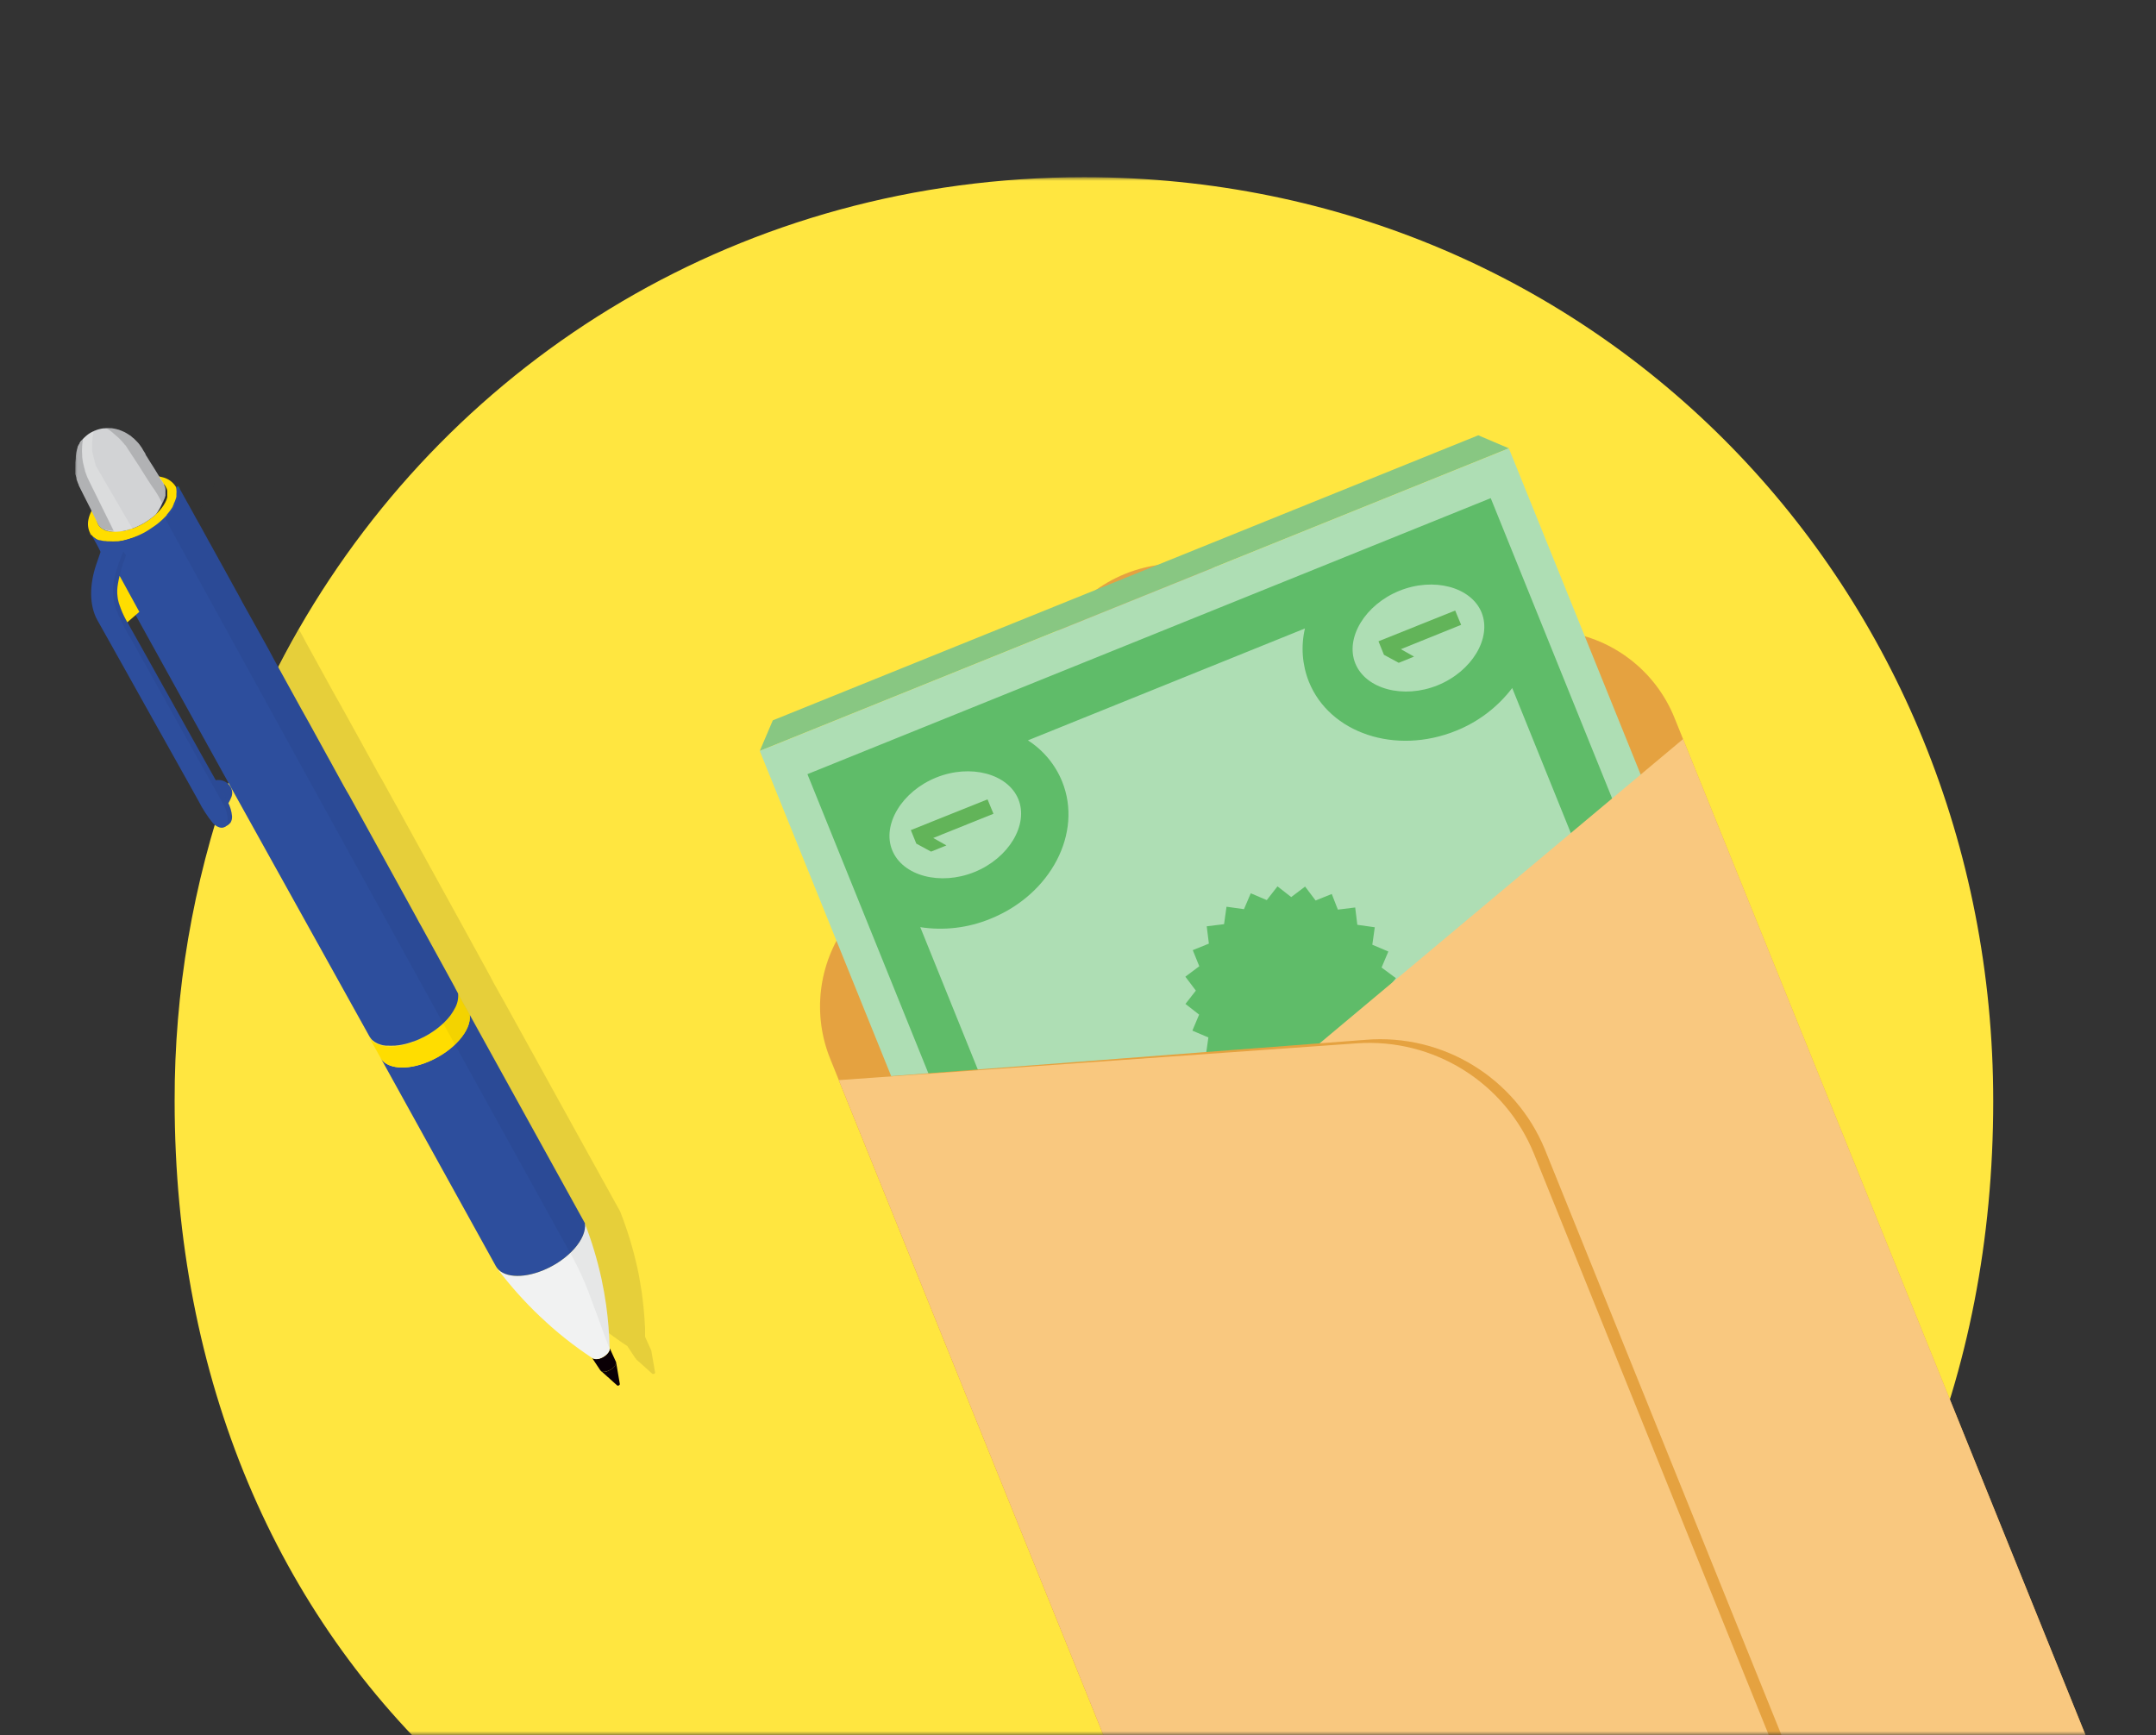 <?xml version="1.0" encoding="UTF-8"?>
<svg width="292px" height="235px" viewBox="0 0 292 235" version="1.1" xmlns="http://www.w3.org/2000/svg" xmlns:xlink="http://www.w3.org/1999/xlink">
    <rect x="0" y="0" width="292" height="235" fill="#333333" stroke="none"/>
    <title>96B5C120-8E4A-474B-8673-F02EBC1C0333@1x</title>
    <defs>
        <rect id="path-1" x="0" y="0" width="292" height="235"></rect>
        <rect id="path-3" x="0" y="0" width="273" height="215.28"></rect>
    </defs>
    <g id="Spot" stroke="none" stroke-width="1" fill="none" fill-rule="evenodd">
        <g id="Oval">
            <mask id="mask-2" fill="white">
                <use xlink:href="#path-1"></use>
            </mask>
            <g id="Mask"></g>
            <g id="Cash_Pickup-1" mask="url(#mask-2)">
                <g transform="translate(10, 24)">
                    <mask id="mask-4" fill="white">
                        <use xlink:href="#path-3"></use>
                    </mask>
                    <g id="Mask" stroke="none" fill="none"></g>
                    <g id="Cash_Pickup-1" stroke="none" stroke-width="1" fill="none" fill-rule="evenodd" mask="url(#mask-4)">
                        <path d="M259.954,125.14 C259.954,162.875 246.047,194.651 222.219,216.507 L51.388,216.507 C27.52,194.651 13.652,162.875 13.652,125.14 C13.62,110.361 16.115,95.686 21.028,81.748 C21.521,80.358 22.038,78.977 22.579,77.603 C22.794,77.054 23.009,76.513 23.239,75.964 C25.324,70.88 27.743,65.939 30.479,61.174 C51.611,24.441 90.698,0 136.843,0 C206.323,0 259.954,55.612 259.954,125.14 Z" id="Path" fill="#FFE640"></path>
                        <path d="M77.006,157.855 C76.984,157.885 76.957,157.912 76.927,157.935 C76.941,157.909 76.955,157.882 76.966,157.855 L77.006,157.855 Z M76.815,158.022 L76.728,158.086 L76.815,158.022 Z M52.35,114.837 L52.621,114.686 C52.165,114.944 51.694,115.178 51.213,115.386 L51.213,115.386 C51.438,115.297 51.658,115.196 51.873,115.084 C52.038,115.013 52.197,114.93 52.35,114.837 Z M51.205,115.386 L51.205,115.386 L51.101,115.426 L51.205,115.386 Z M48.094,116.181 L48.189,116.181 C47.811,116.214 47.43,116.214 47.052,116.181 L47.235,116.181 C47.521,116.194 47.809,116.186 48.094,116.158 L48.094,116.181 Z M45.755,115.8 L45.628,115.728 L45.731,115.784 L45.755,115.8 Z M50.425,115.696 C50.21,115.768 50.011,115.831 49.805,115.887 L50.425,115.696 Z M49.391,115.983 C49.197,116.03 49,116.068 48.802,116.094 C49.001,116.057 49.197,116.009 49.391,115.951 L49.391,115.983 Z M53.162,114.391 L53.608,114.097 C53.751,113.994 53.894,113.89 54.029,113.779 L54.427,113.453 L54.737,113.174 C54.156,113.698 53.524,114.165 52.852,114.566 C52.955,114.487 53.067,114.423 53.162,114.352 L53.162,114.391 Z M19.023,41.602 C19.027,41.639 19.027,41.676 19.023,41.713 C19.027,41.676 19.027,41.639 19.023,41.602 L19.023,41.602 L19.023,41.602 C19.053,41.527 19.077,41.45 19.094,41.371 C19.098,41.411 19.098,41.451 19.094,41.491 C19.098,41.506 19.098,41.523 19.094,41.538 C19.098,41.557 19.098,41.576 19.094,41.594 L19.094,41.594 L19.023,41.602 Z M19.023,40.671 C19.032,40.705 19.032,40.741 19.023,40.774 C19.039,40.92 19.039,41.067 19.023,41.212 C19.039,41.067 19.039,40.92 19.023,40.774 C19.023,40.774 19.023,40.695 19.023,40.671 L19.023,40.671 Z M18.84,42.254 C18.875,42.187 18.9,42.115 18.911,42.04 C18.921,42.003 18.921,41.965 18.911,41.928 C18.931,41.885 18.944,41.84 18.951,41.793 C18.951,41.793 18.951,41.88 18.951,41.928 C18.912,42.036 18.875,42.145 18.84,42.254 C18.83,42.293 18.817,42.33 18.8,42.366 C18.8,42.413 18.76,42.453 18.744,42.501 C18.728,42.549 18.784,42.413 18.8,42.366 C18.824,42.333 18.84,42.295 18.848,42.254 L18.84,42.254 Z M18.426,43.122 L18.426,43.05 C18.426,43.05 18.474,42.97 18.49,42.923 L18.49,42.923 L18.418,43.058 C18.417,43.079 18.417,43.1 18.418,43.122 C18.378,43.198 18.33,43.27 18.275,43.336 L18.426,43.122 Z M8.211,45.652 L8.346,45.795 L8.346,45.795 L8.465,45.89 L8.346,45.795 L8.346,45.795 C8.312,45.774 8.284,45.743 8.266,45.707 L8.211,45.652 L8.211,45.652 Z M11.544,46.296 L11.878,46.224 L11.735,46.224 L11.552,46.264 L11.409,46.264 L11.226,46.264 L11.035,46.264 L10.979,46.264 C11.154,46.264 11.337,46.216 11.528,46.185 L11.544,46.296 Z M10.255,46.415 L10.406,46.415 C10.581,46.415 10.764,46.415 10.955,46.415 L10.955,46.415 C10.772,46.415 10.597,46.415 10.43,46.455 L10.263,46.455 L10.263,46.455 L10.255,46.415 Z M9.579,46.36 C9.785,46.391 9.992,46.409 10.2,46.415 C9.987,46.412 9.774,46.397 9.563,46.368 C9.435,46.343 9.31,46.305 9.189,46.256 C9.288,46.29 9.389,46.317 9.492,46.336 L9.579,46.36 Z M9.126,46.24 L9.038,46.24 L8.847,46.161 L8.783,46.161 C8.807,46.165 8.831,46.165 8.855,46.161 C8.945,46.201 9.038,46.233 9.133,46.256 L9.126,46.24 Z M12.157,46.145 L12.157,46.145 L12.419,46.057 L12.372,46.057 L12.372,46.057 L12.157,46.145 Z M9.229,47.847 L9.269,47.847 L9.499,47.847 L10.391,47.847 L10.693,47.847 L10.693,47.847 C10.373,47.879 10.05,47.879 9.73,47.847 C9.64,47.855 9.55,47.855 9.46,47.847 C9.348,47.847 9.237,47.847 9.133,47.8 L9.229,47.847 Z M12.411,47.505 C12.576,47.461 12.738,47.408 12.897,47.346 C13.014,47.312 13.128,47.27 13.239,47.219 C13.262,47.226 13.287,47.226 13.31,47.219 L13.382,47.219 L13.43,47.219 L13.151,47.338 L12.825,47.45 L12.666,47.497 L12.451,47.569 L12.356,47.569 L12.411,47.505 Z M14.488,45.087 C14.249,45.238 13.995,45.373 13.692,45.508 C13.963,45.397 14.217,45.262 14.456,45.111 L14.488,45.087 Z M16.875,42.859 L16.978,42.668 L16.875,42.859 C16.597,43.271 16.274,43.65 15.912,43.989 C16.265,43.654 16.583,43.284 16.859,42.883 L16.875,42.859 Z M17.089,42.477 L17.089,42.437 C17.144,42.337 17.192,42.233 17.233,42.127 C17.192,42.233 17.144,42.337 17.089,42.437 L17.089,42.437 C17.073,42.477 17.052,42.514 17.026,42.549 L17.089,42.477 Z M17.448,41.427 C17.451,41.369 17.451,41.31 17.448,41.252 L17.448,41.172 L17.448,41.172 L17.448,41.244 C17.451,41.302 17.451,41.361 17.448,41.419 C17.451,41.451 17.451,41.483 17.448,41.514 C17.444,41.493 17.438,41.472 17.432,41.451 L17.448,41.427 Z M17.448,41.029 L17.448,41.029 C17.451,41.008 17.451,40.987 17.448,40.965 C17.448,40.965 17.448,40.965 17.448,40.965 L17.448,40.965 C17.448,40.965 17.448,40.965 17.448,40.965 C17.457,40.994 17.457,41.025 17.448,41.053 L17.448,41.029 Z M8.02,45.349 C8.02,45.349 8.02,45.349 8.02,45.349 C8.02,45.349 8.075,45.437 8.099,45.476 C8.123,45.516 8.044,45.397 8.02,45.349 L8.02,45.349 L8.02,45.349 Z M25.817,82.878 L25.618,83.053 L25.618,83.053 L25.817,82.878 Z M14.321,46.734 C14.042,46.869 13.756,47.004 13.462,47.131 C13.756,47.012 14.042,46.877 14.321,46.734 L14.321,46.734 L14.75,46.487 L14.321,46.734 Z M17.05,44.832 C16.771,45.087 16.477,45.333 16.167,45.58 C15.856,45.827 15.657,45.93 15.371,46.097 C15.634,45.93 15.896,45.763 16.167,45.58 C16.437,45.397 16.779,45.087 17.058,44.832 C17.105,44.784 17.145,44.737 17.193,44.697 L17.416,44.466 L17.455,44.466 L17.455,44.466 C17.384,44.546 17.296,44.617 17.225,44.697 L17.05,44.832 Z M45.103,115.29 L45.19,115.378 L45.103,115.29 Z M62.423,146.47 C62.514,146.543 62.609,146.609 62.709,146.669 C62.613,146.616 62.52,146.558 62.431,146.494 L62.423,146.47 Z M62.972,146.82 C63.091,146.876 63.21,146.915 63.338,146.963 C63.218,146.939 63.099,146.9 62.98,146.844 L62.972,146.82 Z M63.656,147.059 L64.086,147.138 C63.939,147.128 63.793,147.11 63.648,147.083 L63.656,147.059 Z M66.289,147.059 C66.512,147.019 66.735,146.955 66.966,146.9 C66.743,146.979 66.52,147.043 66.297,147.083 L66.289,147.059 Z M65.327,147.186 L65.9,147.114 L65.327,147.186 Z M67.316,146.812 C67.666,146.701 68.016,146.573 68.382,146.43 C68.024,146.605 67.674,146.725 67.324,146.836 L67.316,146.812 Z M75.351,158.46 L75.463,158.46 L75.351,158.46 Z M75.081,158.388 L75.168,158.388 L75.081,158.388 Z M75.821,158.444 L75.701,158.444 L75.821,158.444 Z M76.266,160.114 L76.425,160.154 L76.266,160.114 Z M76.529,160.17 L76.736,160.17 L76.529,160.17 Z M76.839,160.17 C76.961,160.147 77.081,160.112 77.197,160.067 C77.083,160.109 76.966,160.141 76.847,160.162 L76.839,160.17 Z M78.207,158.921 L77.364,157.059 L77.364,156.407 C77.364,156.288 77.364,156.16 77.364,156.041 C77.36,155.988 77.36,155.935 77.364,155.882 C77.261,153.638 77.03,151.904 76.927,151.108 C76.855,150.615 76.767,150.114 76.68,149.605 C76.576,148.968 76.457,148.316 76.306,147.655 L76.306,147.655 C75.731,145.077 74.957,142.548 73.991,140.089 L69.679,132.3 L58.389,111.861 L57.228,109.793 L56.822,109.061 L56.822,109.061 C56.822,109.061 56.694,108.822 56.48,108.416 C56.48,108.361 56.416,108.305 56.392,108.241 C56.169,107.852 55.891,107.334 55.549,106.698 C55.493,106.594 55.421,106.475 55.366,106.364 L51.817,99.896 C51.611,99.538 51.404,99.156 51.197,98.774 L49.797,96.228 L49.192,95.13 C47.537,92.123 45.699,88.765 43.782,85.304 L43.082,84.047 C42.756,83.466 42.429,82.87 42.111,82.281 C41.857,81.82 41.602,81.358 41.316,80.897 C40.854,80.045 40.377,79.194 39.907,78.335 C39.637,77.849 39.382,77.372 39.112,76.895 C38.992,76.664 38.873,76.433 38.738,76.211 L36.542,72.233 L36.542,72.233 C36.503,72.184 36.471,72.131 36.446,72.073 C36.152,71.532 35.858,70.999 35.555,70.482 C35.404,70.212 35.253,69.949 35.11,69.687 L31.864,63.783 C31.585,63.29 31.315,62.797 31.068,62.303 C30.869,61.953 30.67,61.603 30.479,61.253 C27.743,66.018 25.324,70.959 23.239,76.043 L26.549,81.947 L44.752,114.861 L44.752,114.861 L44.752,114.861 L46.344,117.701 L61.961,145.929 C62.021,146.035 62.093,146.134 62.176,146.223 C62.176,146.223 62.12,146.184 62.105,146.152 C63.867,148.509 65.82,150.718 67.944,152.755 C70.114,154.816 72.462,156.679 74.961,158.324 L76.059,159.979 C76.099,160.02 76.145,160.055 76.195,160.083 C76.171,160.087 76.147,160.087 76.123,160.083 C76.201,160.145 76.275,160.211 76.346,160.282 L76.457,160.385 L76.688,160.584 L76.911,160.783 L77.022,160.886 C77.094,160.942 77.181,161.029 77.245,161.085 L77.476,161.292 L77.587,161.387 L77.81,161.594 L78.032,161.793 L78.144,161.897 L78.375,162.096 C78.375,162.096 78.478,162.096 78.558,162.096 C78.637,162.096 78.733,161.968 78.725,161.905 L78.207,158.921 Z M26,80.984 C25.583,80.27 24.76,79.896 23.948,80.053 C23.486,79.258 23.033,78.422 22.579,77.603 C22.049,78.971 21.532,80.353 21.028,81.748 L21.664,82.878 C22.205,83.963 22.864,84.985 23.629,85.925 C23.977,86.38 24.559,86.588 25.117,86.458 L25.117,86.458 L25.157,86.458 L25.157,86.458 L25.221,86.41 L25.268,86.41 L25.268,86.41 L25.523,86.267 C25.669,86.167 25.801,86.046 25.913,85.909 C26.074,85.647 26.146,85.34 26.12,85.034 C26.068,84.433 25.904,83.847 25.634,83.307 C25.665,83.274 25.695,83.24 25.722,83.204 L26.008,82.663 C25.968,82.725 25.922,82.783 25.873,82.838 C26.309,82.311 26.36,81.565 26,80.984 L26,80.984 Z" id="Shape" fill="#000000" fill-rule="nonzero" opacity="0.1" style="mix-blend-mode: multiply;"></path>
                        <polygon id="Path" fill="#000000" fill-rule="nonzero" opacity="0.1" style="mix-blend-mode: multiply;" points="72.368 156.495 72.368 156.495 72.368 156.487"></polygon>
                        <path d="M9.547,40.257 C8.814,40.387 8.099,40.6 7.415,40.894 C6.506,41.262 5.65,41.749 4.869,42.342 L4.869,42.342 C4.314,42.753 3.809,43.229 3.365,43.758 C3.165,43.971 2.979,44.197 2.808,44.434 C2.64,44.688 2.491,44.954 2.363,45.23 L2.387,45.23 C2.193,45.592 2.054,45.981 1.973,46.383 C1.839,47.02 1.929,47.683 2.228,48.261 L2.228,48.261 C2.224,48.282 2.224,48.304 2.228,48.325 C2.252,48.373 2.282,48.418 2.315,48.46 L2.315,48.46 L2.387,48.46 L2.387,48.46 L2.387,48.46 L2.53,48.619 L2.53,48.619 L2.53,48.619 L2.53,48.619 C2.53,48.619 2.53,48.619 2.53,48.619 L2.53,48.619 L2.53,48.619 L2.53,48.619 L2.53,48.619 C2.53,48.619 2.53,48.619 2.53,48.619 C2.891,49.018 3.387,49.271 3.922,49.327 L4.026,49.327 L4.121,49.327 L4.233,49.327 L4.336,49.327 L4.495,49.327 L4.726,49.327 L5.044,49.327 C5.235,49.339 5.426,49.339 5.617,49.327 L5.919,49.327 L5.919,49.327 L6.078,49.327 C6.099,49.335 6.122,49.335 6.142,49.327 L6.142,49.327 C6.553,49.28 6.958,49.192 7.351,49.065 L7.582,48.993 C7.746,48.948 7.908,48.895 8.067,48.834 C8.184,48.8 8.299,48.757 8.409,48.707 C8.433,48.713 8.458,48.713 8.481,48.707 L8.553,48.707 L8.64,48.707 L8.64,48.707 C8.935,48.587 9.221,48.452 9.499,48.309 L9.499,48.309 C9.778,48.166 10.056,48.007 10.295,47.847 C10.534,47.688 10.987,47.394 11.305,47.155 C11.624,46.917 11.918,46.662 12.197,46.407 C12.244,46.36 12.284,46.312 12.332,46.272 L12.555,46.041 L12.746,45.842 C12.746,45.842 12.746,45.842 12.746,45.795 C12.798,45.74 12.846,45.682 12.889,45.62 C13.068,45.407 13.236,45.184 13.39,44.951 C13.451,44.87 13.507,44.785 13.557,44.697 L13.557,44.625 C13.557,44.625 13.605,44.546 13.621,44.498 L13.621,44.498 C13.621,44.498 13.621,44.498 13.621,44.498 L13.668,44.434 C13.664,44.419 13.664,44.402 13.668,44.387 C13.667,44.371 13.667,44.355 13.668,44.339 C13.723,44.23 13.771,44.119 13.812,44.005 C13.833,43.971 13.847,43.933 13.851,43.893 C13.887,43.826 13.911,43.754 13.923,43.678 C13.933,43.642 13.933,43.604 13.923,43.567 C13.946,43.514 13.962,43.458 13.971,43.4 C13.975,43.358 13.975,43.315 13.971,43.273 L13.971,43.273 L13.971,43.273 C13.979,43.204 13.979,43.135 13.971,43.066 C13.995,42.884 13.995,42.699 13.971,42.517 C13.971,42.517 13.971,42.437 13.971,42.413 L13.971,42.413 C13.971,42.413 13.971,42.358 13.971,42.326 C13.971,42.294 13.915,42.175 13.891,42.095 L13.891,42.095 C13.891,42.095 13.891,42.095 13.891,42.095 C13.891,42.095 13.891,42.095 13.891,42.055 L13.891,42.055 L13.891,42.055 L13.891,42.055 C13.891,42.055 13.891,42.055 13.891,42.055 L13.891,42.055 L13.843,41.976 C13.433,41.288 12.756,40.802 11.974,40.631 C11.768,40.574 11.558,40.534 11.345,40.512 L11.194,40.512 C10.659,40.355 10.105,40.27 9.547,40.257 Z M12.658,42.429 C12.654,42.477 12.654,42.525 12.658,42.573 C12.658,42.573 12.658,42.573 12.658,42.573 C12.662,42.591 12.662,42.61 12.658,42.628 C12.666,42.678 12.666,42.729 12.658,42.779 L12.658,42.851 C12.662,42.909 12.662,42.968 12.658,43.026 C12.665,43.076 12.665,43.127 12.658,43.177 C12.665,43.235 12.665,43.294 12.658,43.352 C12.599,43.59 12.511,43.82 12.395,44.036 L12.395,44.036 C12.378,44.08 12.353,44.12 12.324,44.156 C12.324,44.156 12.324,44.156 12.324,44.156 C12.324,44.156 12.22,44.339 12.173,44.426 C11.876,44.868 11.529,45.274 11.138,45.636 C10.916,45.844 10.682,46.041 10.438,46.224 C9.794,46.717 9.088,47.124 8.338,47.434 L8.338,47.434 L7.956,47.577 L7.956,47.577 C7.93,47.58 7.903,47.58 7.876,47.577 L7.876,47.577 L7.797,47.577 L7.685,47.617 L7.558,47.736 L7.558,47.736 L7.383,47.736 L7.16,47.816 L6.969,47.863 L6.786,47.903 L6.643,47.903 L6.46,47.903 L6.269,47.903 L6.174,47.903 C5.991,47.903 5.816,47.903 5.649,47.943 C5.359,47.98 5.066,47.991 4.774,47.975 C4.635,47.947 4.499,47.907 4.368,47.855 L4.368,47.855 C4.334,47.848 4.299,47.848 4.264,47.855 L4.081,47.736 L3.811,47.585 C3.731,47.533 3.657,47.475 3.588,47.41 L3.588,47.41 C3.554,47.389 3.526,47.358 3.509,47.322 L3.453,47.267 L3.453,47.267 C3.453,47.267 3.453,47.267 3.453,47.267 L3.453,47.267 L3.453,47.267 L3.453,47.267 L3.453,47.267 C3.368,47.17 3.301,47.06 3.254,46.94 L3.254,46.94 C3.181,46.781 3.13,46.612 3.103,46.439 C3.055,45.709 3.273,44.985 3.715,44.402 L3.715,44.402 C4.118,43.818 4.606,43.298 5.163,42.859 C5.858,42.298 6.63,41.84 7.455,41.498 C8.243,41.162 9.082,40.96 9.937,40.902 C10.399,40.869 10.863,40.923 11.305,41.061 C11.761,41.178 12.156,41.462 12.411,41.857 C12.433,41.885 12.45,41.917 12.459,41.952 L12.459,41.952 C12.459,41.952 12.459,41.952 12.459,41.952 C12.553,42.097 12.618,42.259 12.65,42.429 L12.658,42.429 Z" id="Shape" fill="#FFDD00" fill-rule="nonzero"></path>
                        <path d="M71.286,161.578 L70.14,159.852 C70.331,160.138 70.856,160.178 71.445,159.939 C72.034,159.701 72.654,159.064 72.591,158.635 L73.442,160.504 C73.49,160.886 73.044,161.395 72.431,161.65 C71.819,161.905 71.453,161.825 71.286,161.578 Z" id="Path" fill="#0A0005" fill-rule="nonzero"></path>
                        <path d="M73.601,163.663 L73.378,163.464 L73.259,163.361 L73.036,163.162 L72.813,162.955 L72.702,162.859 L72.479,162.652 L72.248,162.454 L72.137,162.35 L71.914,162.151 C71.843,162.096 71.755,162.008 71.692,161.952 L71.572,161.849 L71.349,161.65 C71.685,161.838 72.095,161.838 72.431,161.65 C73.044,161.395 73.49,160.854 73.442,160.504 L73.951,163.472 C73.951,163.536 73.887,163.623 73.784,163.663 C73.681,163.703 73.633,163.695 73.601,163.663 Z" id="Path" fill="#0A0005" fill-rule="nonzero"></path>
                        <path d="M70.267,159.979 C67.738,158.318 65.363,156.432 63.171,154.346 C61.027,152.313 59.058,150.105 57.283,147.743 C58.246,149.024 60.776,149.207 63.584,148.045 C66.982,146.637 69.496,143.789 69.201,141.68 C70.154,144.145 70.914,146.68 71.477,149.263 C71.731,150.456 71.93,151.61 72.089,152.715 C72.367,154.699 72.526,156.696 72.567,158.698 C72.567,159.12 72.073,159.661 71.413,159.939 C71.056,160.121 70.636,160.135 70.267,159.979 L70.267,159.979 Z" id="Path" fill="#F1F2F2" fill-rule="nonzero"></path>
                        <path d="M57.164,147.512 L41.546,119.284 C42.342,120.772 45.031,121.051 47.999,119.817 C51.396,118.409 53.91,115.561 53.615,113.453 L69.217,141.68 C69.512,143.789 66.997,146.637 63.6,148.045 C60.649,149.27 57.991,149 57.164,147.512 Z" id="Path" fill="#2D4E9D" fill-rule="nonzero"></path>
                        <path d="M41.546,119.284 L39.955,116.444 C40.751,117.94 43.44,118.21 46.407,116.977 C49.813,115.569 52.327,112.721 52.024,110.612 L53.615,113.453 C53.91,115.553 51.396,118.401 47.999,119.817 C45.031,121.051 42.374,120.772 41.546,119.284 Z" id="Path" fill="#FFDD00" fill-rule="nonzero"></path>
                        <path d="M14.154,41.872 L14.154,41.872 L14.201,41.968 C14.23,42.005 14.254,42.045 14.273,42.087 L14.273,42.087 L14.321,42.167 C14.363,42.233 14.4,42.302 14.432,42.374 C14.671,42.795 14.997,43.384 15.403,44.124 L15.586,44.442 L16.525,46.145 L17.28,47.489 L18.179,49.128 C18.347,49.439 18.522,49.749 18.697,50.059 C19.007,50.632 19.341,51.229 19.683,51.849 L21.004,54.236 L21.72,55.541 L22.42,56.806 L22.842,57.601 C23.064,57.983 23.271,58.397 23.486,58.755 L24.815,61.142 L25.228,61.882 C25.579,62.51 25.929,63.155 26.295,63.799 C26.565,64.3 26.836,64.794 27.09,65.287 C28.148,67.204 29.238,69.193 30.344,71.19 L30.782,71.986 C31.084,72.519 31.378,73.06 31.673,73.577 C31.699,73.636 31.731,73.692 31.768,73.744 L31.768,73.744 C32.49,75.075 33.219,76.401 33.956,77.722 C34.091,77.953 34.211,78.176 34.33,78.406 C34.609,78.884 34.863,79.361 35.126,79.846 C35.603,80.706 36.073,81.557 36.534,82.408 C36.796,82.87 37.051,83.339 37.33,83.793 C37.656,84.381 37.974,84.978 38.3,85.559 L39,86.816 C40.918,90.309 42.756,93.642 44.41,96.642 C44.609,97.015 44.816,97.381 45.015,97.739 L46.415,100.285 C46.622,100.667 46.829,101.081 47.036,101.415 L50.584,107.875 L50.767,108.21 C51.109,108.846 51.396,109.363 51.611,109.753 C51.611,109.817 51.674,109.872 51.698,109.928 C51.921,110.342 52.04,110.557 52.04,110.572 L52.04,110.572 C52.104,111.267 51.952,111.965 51.603,112.569 C51.531,112.714 51.451,112.855 51.364,112.991 C51.284,113.126 51.189,113.262 51.093,113.405 L51.093,113.405 C50.997,113.547 50.89,113.683 50.775,113.811 C50.664,113.953 50.545,114.089 50.417,114.216 C50.298,114.344 50.178,114.471 50.059,114.582 C49.94,114.694 50.059,114.582 50.059,114.582 L49.685,114.916 L49.287,115.243 C49.152,115.354 49.009,115.457 48.866,115.561 L48.42,115.855 L48.022,116.11 L47.609,116.341 C47.455,116.431 47.296,116.511 47.131,116.579 C46.917,116.691 46.696,116.792 46.471,116.882 L46.471,116.882 C46.32,116.945 46.161,117.009 46.01,117.057 C45.959,117.082 45.906,117.101 45.85,117.112 C45.241,117.336 44.608,117.493 43.965,117.582 C43.814,117.582 43.663,117.621 43.511,117.629 L43.368,117.629 C43.082,117.649 42.795,117.649 42.509,117.629 L42.246,117.629 C42.11,117.62 41.974,117.601 41.841,117.574 L41.586,117.502 L41.419,117.446 L41.18,117.359 L41.005,117.271 C40.919,117.235 40.836,117.189 40.759,117.136 C40.655,117.069 40.557,116.995 40.464,116.913 C40.375,116.838 40.295,116.753 40.226,116.659 C40.163,116.585 40.107,116.505 40.058,116.42 L40.058,116.42 L40.058,116.42 L40.058,116.42 L21.776,83.538 L8.362,59.296 L8.004,58.652 L5.991,55.016 L5.529,54.22 L5.569,54.22 L4.105,51.619 L3.628,50.751 L3.182,49.876 L2.291,48.285 C2.288,48.303 2.288,48.322 2.291,48.341 C2.315,48.389 2.344,48.435 2.379,48.476 L2.379,48.476 C2.428,48.538 2.481,48.596 2.538,48.651 L2.61,48.715 L2.61,48.715 L2.61,48.715 L2.61,48.715 C2.719,48.8 2.833,48.88 2.952,48.953 L3.127,49.057 L3.278,49.12 L3.381,49.168 L3.381,49.168 L3.493,49.168 L3.493,49.168 C3.493,49.168 3.493,49.168 3.493,49.168 L3.493,49.168 L3.493,49.168 L3.548,49.168 L3.755,49.216 C3.887,49.258 4.023,49.284 4.161,49.295 C4.272,49.295 4.4,49.295 4.519,49.343 C4.609,49.351 4.7,49.351 4.79,49.343 C5.11,49.374 5.432,49.374 5.752,49.343 L5.967,49.343 L5.967,49.343 C6.376,49.284 6.78,49.197 7.176,49.081 L7.447,49.001 L7.662,48.929 L7.821,48.882 L8.147,48.77 L8.473,48.635 L8.473,48.635 C8.775,48.516 9.062,48.38 9.34,48.237 L9.34,48.237 C9.619,48.094 9.897,47.935 10.136,47.776 C10.375,47.617 10.828,47.322 11.154,47.084 C11.481,46.845 11.759,46.59 12.037,46.336 L12.173,46.2 C12.244,46.121 12.332,46.049 12.403,45.97 C12.46,45.9 12.521,45.833 12.586,45.771 L12.586,45.723 L12.73,45.548 C12.912,45.337 13.079,45.114 13.231,44.88 C13.292,44.799 13.348,44.714 13.398,44.625 C13.396,44.604 13.396,44.583 13.398,44.562 L13.509,44.363 L13.509,44.299 C13.525,44.268 13.538,44.236 13.549,44.204 C13.605,44.092 13.652,43.981 13.7,43.869 C13.717,43.834 13.73,43.796 13.74,43.758 C13.775,43.648 13.812,43.54 13.851,43.432 C13.869,43.375 13.883,43.316 13.891,43.257 C13.896,43.217 13.896,43.177 13.891,43.137 L13.891,43.137 L13.891,43.137 C13.894,43.119 13.894,43.1 13.891,43.082 C13.894,43.066 13.894,43.05 13.891,43.034 C13.894,42.986 13.894,42.938 13.891,42.891 C13.915,42.709 13.915,42.524 13.891,42.342 C13.9,42.308 13.9,42.272 13.891,42.238 C13.895,42.207 13.895,42.175 13.891,42.143 C13.88,42.081 13.864,42.02 13.843,41.96 L14.154,41.872 Z" id="Path" fill="#2D4E9D" fill-rule="nonzero"></path>
                        <g id="Group"></g>
                        <path d="M14.034,41.642 C14.14,41.835 14.213,42.045 14.249,42.262 L14.321,42.167 C14.146,41.833 14.034,41.642 14.034,41.642 Z" id="Path" fill="#00A651" fill-rule="nonzero"></path>
                        <path d="M14.138,41.841 C14.138,41.841 14.138,41.841 14.138,41.841 C14.138,41.896 14.217,41.984 14.265,42.071 L14.265,42.071 C14.321,42.167 14.376,42.262 14.432,42.382 C14.671,42.803 14.997,43.392 15.403,44.132 L15.586,44.45 L16.525,46.145 C16.763,46.566 17.01,47.02 17.28,47.489 L18.179,49.128 C18.347,49.439 18.522,49.749 18.697,50.059 C19.007,50.632 19.341,51.229 19.683,51.849 C20.105,52.645 20.542,53.44 21.004,54.236 L21.72,55.541 L22.42,56.806 L22.842,57.601 L23.486,58.755 L24.815,61.142 L25.228,61.882 C25.579,62.51 25.929,63.155 26.295,63.799 C26.557,64.3 26.828,64.794 27.09,65.287 C28.148,67.204 29.238,69.193 30.344,71.19 L30.782,71.986 C31.084,72.519 31.378,73.06 31.673,73.577 C31.699,73.636 31.731,73.692 31.768,73.744 C32.49,75.075 33.219,76.401 33.956,77.722 C34.091,77.953 34.211,78.176 34.33,78.406 L35.126,79.846 C35.603,80.706 36.073,81.557 36.534,82.408 C36.796,82.87 37.043,83.339 37.33,83.793 C37.656,84.381 37.974,84.978 38.3,85.559 C38.531,85.98 38.762,86.402 39,86.816 C40.918,90.309 42.756,93.642 44.41,96.642 C44.609,97.015 44.808,97.381 45.015,97.739 L46.415,100.285 C46.622,100.667 46.829,101.081 47.036,101.415 L50.584,107.875 L50.767,108.21 C51.109,108.846 51.396,109.363 51.611,109.753 C51.611,109.817 51.674,109.872 51.698,109.928 C51.921,110.342 52.04,110.557 52.04,110.572 L52.04,110.572 L53.631,113.397 L69.217,141.68 C70.167,144.149 70.928,146.686 71.493,149.27 C71.747,150.448 71.946,151.61 72.097,152.715 C72.374,154.68 72.536,156.659 72.583,158.643 L72.583,158.698 C72.423,158.476 70.991,154.386 69.83,151.315 C69.186,149.565 68.412,147.866 67.515,146.231 L67.22,145.706 L52.239,118.608 L51.626,117.486 L50.035,114.638 L32.62,83.053 L29.27,76.958 L12.395,46.288 C12.467,46.208 12.555,46.137 12.626,46.057 C12.683,45.987 12.744,45.921 12.809,45.858 L12.809,45.811 L12.952,45.636 C13.135,45.425 13.302,45.201 13.454,44.967 C13.515,44.886 13.571,44.801 13.621,44.713 C13.619,44.692 13.619,44.67 13.621,44.649 L13.692,44.514 L13.804,44.291 C13.859,44.18 13.907,44.068 13.955,43.957 C13.972,43.921 13.985,43.884 13.995,43.846 C14.029,43.736 14.067,43.627 14.106,43.519 C14.124,43.462 14.137,43.404 14.146,43.344 L14.146,43.225 L14.146,43.225 C14.149,43.207 14.149,43.188 14.146,43.169 C14.149,43.154 14.149,43.137 14.146,43.122 C14.149,43.074 14.149,43.026 14.146,42.978 C14.17,42.796 14.17,42.612 14.146,42.429 C14.155,42.395 14.155,42.36 14.146,42.326 C14.15,42.294 14.15,42.262 14.146,42.23 C14.135,42.168 14.119,42.107 14.098,42.047 C14.098,42.047 14.098,41.992 14.098,41.968 C14.098,41.944 14.098,41.968 14.098,41.968 L14.138,41.841 Z" id="Path" fill="#0A0005" fill-rule="nonzero" opacity="0.05" style="mix-blend-mode: multiply;"></path>
                        <path d="M4.241,34.004 L4.296,34.004 C4.527,33.984 4.758,33.984 4.988,34.004 L5.124,34.004 C5.362,34.034 5.599,34.079 5.832,34.139 L6.118,34.219 C6.349,34.306 6.603,34.402 6.866,34.529 C6.985,34.593 7.105,34.656 7.216,34.728 C7.315,34.783 7.411,34.844 7.503,34.911 C7.555,34.935 7.603,34.967 7.646,35.006 C7.646,35.006 7.646,35.006 7.646,35.006 L7.717,35.054 C7.745,35.071 7.769,35.092 7.789,35.118 L7.837,35.166 L7.837,35.166 L8.028,35.325 L8.163,35.428 L8.242,35.516 L8.29,35.555 L8.616,35.89 L8.736,36.025 L8.775,36.073 L8.775,36.073 L8.847,36.16 C8.903,36.224 8.95,36.303 8.982,36.343 C9.014,36.383 9.126,36.534 9.189,36.637 C9.218,36.671 9.242,36.709 9.261,36.749 L9.261,36.749 L9.261,36.749 L9.261,36.749 L9.356,36.924 L9.412,37.011 C9.46,37.083 9.499,37.17 9.555,37.242 C9.599,37.335 9.653,37.423 9.714,37.505 C9.714,37.505 9.714,37.544 9.714,37.568 L10.327,38.563 C10.637,39.032 10.924,39.509 11.218,39.987 L11.536,40.504 L11.799,40.918 C11.814,40.951 11.833,40.983 11.854,41.013 C11.963,41.163 12.061,41.32 12.149,41.483 C12.17,41.513 12.189,41.545 12.205,41.578 L12.205,41.578 C12.197,41.599 12.197,41.621 12.205,41.642 C12.226,41.68 12.245,41.72 12.26,41.761 C12.332,41.902 12.383,42.052 12.411,42.207 C12.415,42.228 12.415,42.249 12.411,42.27 C12.415,42.299 12.415,42.329 12.411,42.358 C12.411,42.358 12.411,42.358 12.411,42.358 C12.423,42.429 12.423,42.501 12.411,42.573 L12.411,42.636 C12.415,42.694 12.415,42.753 12.411,42.811 C12.418,42.861 12.418,42.912 12.411,42.962 C12.419,43.021 12.419,43.079 12.411,43.137 C12.352,43.375 12.264,43.605 12.149,43.822 L12.149,43.861 L12.101,43.949 C12.101,43.949 12.101,43.949 12.101,43.949 C12.101,43.949 11.998,44.132 11.95,44.219 C11.734,44.721 11.462,45.196 11.138,45.636 C10.919,45.848 10.685,46.045 10.438,46.224 C9.792,46.714 9.086,47.12 8.338,47.434 L8.338,47.434 L7.956,47.577 C7.693,47.672 7.447,47.752 7.2,47.816 L6.818,47.903 C6.446,47.978 6.068,48.021 5.689,48.03 C5.422,48.036 5.155,48.015 4.893,47.967 L4.805,47.967 L4.471,47.879 L4.471,47.879 C4.34,47.843 4.212,47.796 4.089,47.736 C3.993,47.692 3.9,47.642 3.811,47.585 L3.588,47.41 L3.588,47.41 L3.453,47.267 L3.453,47.267 L3.453,47.267 L3.453,47.267 L3.453,47.267 C3.368,47.17 3.301,47.06 3.254,46.94 C3.254,46.94 3.254,46.94 3.254,46.94 C2.968,46.344 2.673,45.755 2.371,45.15 L2.387,45.15 L1.392,43.185 L1.392,43.185 C1.154,42.7 0.915,42.215 0.668,41.729 C0.668,41.729 0.668,41.729 0.668,41.681 C0.668,41.634 0.613,41.554 0.589,41.498 L0.517,41.316 C0.461,41.172 0.406,41.029 0.358,40.886 L0.358,40.886 C0.354,40.852 0.354,40.817 0.358,40.782 L0.358,40.782 C0.354,40.767 0.354,40.75 0.358,40.735 L0.358,40.735 C0.331,40.662 0.31,40.588 0.294,40.512 L0.215,40.202 C0.21,40.181 0.21,40.159 0.215,40.138 C0.21,40.082 0.21,40.027 0.215,39.971 C0.218,39.931 0.218,39.891 0.215,39.852 C0.215,39.756 0.215,39.669 0.215,39.565 C0.211,39.526 0.211,39.486 0.215,39.446 C0.215,39.358 0.215,39.271 0.215,39.167 C0.205,38.825 0.221,38.481 0.263,38.141 C0.266,37.617 0.35,37.097 0.509,36.598 C0.509,36.598 0.509,36.598 0.509,36.598 C0.511,36.582 0.511,36.566 0.509,36.55 L0.509,36.55 C0.509,36.486 0.581,36.407 0.613,36.327 C0.644,36.248 0.716,36.152 0.78,36.057 L0.78,36.057 L0.78,36.057 C0.778,36.038 0.778,36.019 0.78,36.001 L0.78,36.001 C0.828,35.911 0.884,35.826 0.947,35.746 L1.034,35.659 L1.122,35.571 C1.265,35.405 1.422,35.251 1.591,35.11 C1.862,34.86 2.167,34.651 2.498,34.489 L2.665,34.418 C2.725,34.373 2.792,34.341 2.864,34.322 C3.227,34.167 3.61,34.065 4.002,34.02 L4.177,34.02 L4.241,34.004 Z" id="Path" fill="#D2D3D5" fill-rule="nonzero"></path>
                        <path d="M4.296,34.004 C4.527,33.984 4.758,33.984 4.988,34.004 L5.124,34.004 C5.362,34.034 5.599,34.079 5.832,34.139 L6.118,34.219 C6.376,34.299 6.627,34.403 6.866,34.529 C6.985,34.593 7.105,34.656 7.216,34.728 C7.315,34.783 7.411,34.844 7.503,34.911 C7.555,34.935 7.603,34.967 7.646,35.006 C7.646,35.006 7.646,35.006 7.646,35.006 L7.829,35.166 L7.829,35.166 L7.829,35.166 L8.02,35.325 L8.147,35.436 C8.179,35.459 8.209,35.485 8.234,35.516 L8.282,35.555 L8.608,35.89 C8.711,36.01 8.804,36.137 8.887,36.271 C8.847,36.208 8.823,36.152 8.799,36.112 L8.799,36.112 C8.838,36.144 8.868,36.185 8.887,36.232 C8.943,36.295 8.99,36.375 9.022,36.415 C9.054,36.454 9.165,36.606 9.229,36.709 C9.286,36.785 9.334,36.868 9.372,36.956 C9.369,36.94 9.369,36.924 9.372,36.908 C9.372,36.908 9.372,36.908 9.372,36.908 L9.372,36.908 C9.372,36.908 9.372,36.908 9.412,36.956 L9.507,37.131 L9.563,37.218 C9.556,37.236 9.556,37.256 9.563,37.274 C9.598,37.335 9.638,37.394 9.682,37.449 C9.727,37.541 9.78,37.629 9.842,37.711 C9.842,37.711 9.842,37.751 9.842,37.775 L10.454,38.77 C10.757,39.247 11.043,39.716 11.329,40.194 C11.441,40.369 11.552,40.544 11.656,40.719 L11.656,40.759 C11.728,40.885 11.807,41.008 11.894,41.125 C11.91,41.158 11.928,41.19 11.95,41.22 C12.058,41.37 12.157,41.527 12.244,41.689 C12.266,41.719 12.284,41.751 12.3,41.785 L12.3,41.785 L12.3,41.785 C12.321,41.815 12.34,41.847 12.356,41.88 C12.435,42.04 12.497,42.208 12.539,42.382 C12.534,42.432 12.534,42.482 12.539,42.533 C12.539,42.533 12.539,42.533 12.539,42.533 C12.542,42.567 12.542,42.602 12.539,42.636 L12.539,42.811 C12.542,42.87 12.542,42.928 12.539,42.986 C12.545,43.036 12.545,43.087 12.539,43.137 C12.546,43.196 12.546,43.254 12.539,43.312 C12.48,43.551 12.392,43.78 12.276,43.997 L12.276,44.036 L12.228,44.124 C12.228,44.124 12.228,44.124 12.228,44.124 C12.228,44.124 12.125,44.307 12.077,44.394 C11.639,43.451 11.106,42.556 10.486,41.721 C10.311,41.467 10.136,41.204 9.969,40.926 C9.95,40.886 9.926,40.848 9.897,40.814 L9.547,40.257 C9.301,39.868 9.054,39.462 8.815,39.096 C8.298,38.3 7.773,37.505 7.224,36.661 L7.224,36.661 C7.121,36.51 7.033,36.359 6.93,36.216 L6.993,36.343 C6.748,36.024 6.482,35.721 6.198,35.436 L6.198,35.436 L6.198,35.436 L6.198,35.436 L6.198,35.436 C6.14,35.374 6.079,35.316 6.015,35.261 C6.015,35.261 5.625,34.919 5.529,34.839 L5.529,34.839 L5.529,34.839 C5.171,34.513 4.591,34.012 4.296,34.004 Z" id="Path" fill="#000000" fill-rule="nonzero" opacity="0.16" style="mix-blend-mode: multiply;"></path>
                        <g id="Group"></g>
                        <path d="M2.132,41.18 C2.108,41.158 2.089,41.131 2.077,41.101 L2.124,41.164 L2.132,41.18 Z" id="Path" fill="#000000" fill-rule="nonzero" opacity="0.16" style="mix-blend-mode: multiply;"></path>
                        <g id="Group" opacity="0.16" style="mix-blend-mode: multiply;"></g>
                        <path d="M1.241,35.476 C1.111,36.2 1.073,36.938 1.13,37.672 L1.13,37.847 L1.177,38.26 C1.177,38.396 1.217,38.499 1.233,38.579 C1.249,38.658 1.233,38.73 1.273,38.778 L1.273,38.778 L1.273,38.778 C1.281,38.834 1.294,38.89 1.313,38.945 C1.392,39.334 1.48,39.597 1.504,39.692 L1.504,39.796 C1.504,39.796 1.504,39.796 1.504,39.796 L1.504,39.796 C1.583,40.011 1.663,40.226 1.734,40.432 C1.806,40.639 1.886,40.782 1.965,40.957 L1.965,40.957 L1.965,40.957 L1.965,40.957 L2.411,41.864 C2.689,42.429 2.976,43.002 3.254,43.575 C3.365,43.806 3.477,44.044 3.596,44.275 C4.105,45.301 4.607,46.328 5.116,47.346 C5.195,47.521 5.283,47.704 5.37,47.879 C5.146,47.877 4.923,47.859 4.702,47.824 L4.702,47.824 L4.614,47.824 L4.28,47.736 C4.217,47.739 4.153,47.739 4.089,47.736 C3.993,47.692 3.9,47.642 3.811,47.585 L3.588,47.41 L3.588,47.41 L3.429,47.235 L3.429,47.235 L3.429,47.235 C3.356,47.146 3.297,47.047 3.254,46.94 C3.254,46.94 3.254,46.94 3.254,46.94 C2.968,46.344 2.673,45.755 2.371,45.15 L2.387,45.15 C2.061,44.498 1.742,43.838 1.408,43.185 C1.177,42.7 0.931,42.207 0.692,41.721 C0.692,41.721 0.692,41.721 0.692,41.674 C0.692,41.626 0.636,41.546 0.613,41.491 C0.583,41.434 0.556,41.375 0.533,41.316 C0.485,41.164 0.43,41.029 0.382,40.878 C0.379,40.846 0.379,40.814 0.382,40.782 C0.376,40.756 0.376,40.729 0.382,40.703 C0.382,40.703 0.382,40.703 0.382,40.703 C0.322,40.529 0.274,40.351 0.239,40.17 C0.234,40.149 0.234,40.127 0.239,40.106 C0.232,40.051 0.232,39.995 0.239,39.939 L0.239,39.82 C0.239,39.732 0.239,39.637 0.239,39.541 C0.239,39.446 0.239,39.462 0.239,39.414 C0.206,38.979 0.22,38.542 0.278,38.109 C0.28,37.597 0.358,37.087 0.509,36.598 C0.509,36.598 0.509,36.598 0.509,36.598 C0.511,36.582 0.511,36.566 0.509,36.55 C0.509,36.494 0.573,36.415 0.613,36.343 C0.652,36.271 0.716,36.168 0.78,36.073 L0.78,36.073 C0.78,36.073 0.78,36.073 0.78,36.073 L0.819,36.017 L0.819,36.017 C0.868,35.927 0.924,35.842 0.987,35.762 L1.074,35.675 L1.241,35.476 Z" id="Path" fill="#000000" fill-rule="nonzero" opacity="0.16" style="mix-blend-mode: multiply;"></path>
                        <path d="M2.681,34.418 C2.681,34.513 2.641,34.601 2.625,34.696 C2.484,35.483 2.438,36.285 2.49,37.083 C2.49,37.306 2.983,39.032 2.976,39.088 C4.62,41.904 6.264,44.726 7.908,47.553 C7.183,47.828 6.416,47.978 5.641,47.999 L5.49,47.999 C4.344,45.702 3.201,43.397 2.061,41.085 C2.079,41.116 2.1,41.145 2.124,41.172 C2.09,41.132 2.063,41.086 2.045,41.037 L1.814,40.52 C1.726,40.289 1.647,40.066 1.567,39.836 C1.612,39.939 1.668,40.038 1.734,40.13 C1.657,40.021 1.593,39.904 1.543,39.78 C1.504,39.661 1.408,39.334 1.297,38.865 C1.297,38.865 1.297,38.825 1.297,38.801 C1.256,38.634 1.227,38.464 1.209,38.292 L1.146,37.886 L1.146,37.703 C1.093,36.97 1.131,36.232 1.257,35.508 L1.591,35.11 C1.87,34.873 2.175,34.668 2.498,34.497 L2.681,34.418 Z" id="Path" fill="#FFFFFF" fill-rule="nonzero" opacity="0.2"></path>
                        <path d="M18.514,82.305 L20.256,85.368 C20.57,85.233 20.829,84.994 20.988,84.692 L21.274,84.151 C21.234,84.215 21.189,84.277 21.139,84.334 C21.516,83.82 21.55,83.132 21.227,82.583 C20.738,81.763 19.723,81.425 18.84,81.788 L18.514,82.305 Z M20.55,84.827 C20.733,84.74 20.898,84.618 21.036,84.469 C20.898,84.618 20.733,84.74 20.55,84.827 Z" id="Shape" fill="#2D4E9D" fill-rule="nonzero"></path>
                        <path d="M18.514,82.305 L20.256,85.368 C20.57,85.233 20.829,84.994 20.988,84.692 L21.274,84.151 C21.234,84.215 21.189,84.277 21.139,84.334 C21.516,83.82 21.55,83.132 21.227,82.583 C20.738,81.763 19.723,81.425 18.84,81.788 L18.514,82.305 Z M20.55,84.827 C20.733,84.74 20.898,84.618 21.036,84.469 C20.898,84.618 20.733,84.74 20.55,84.827 Z" id="Shape" fill="#0A0005" fill-rule="nonzero" opacity="0.05"></path>
                        <path d="M6.723,50.704 L7.065,51.221 C7.065,51.221 6.659,52.319 6.603,52.51 C6.46,52.963 6.341,53.44 6.23,53.902 L6.23,54.013 C6.15,54.347 6.07,54.697 6.023,55.048 C5.906,55.637 5.885,56.241 5.959,56.838 C6.006,57.254 6.105,57.663 6.253,58.055 C6.466,58.687 6.732,59.299 7.049,59.885 C7.121,60.028 7.2,60.171 7.28,60.314 C7.63,60.991 8.028,61.659 8.402,62.327 L9.396,64.101 L17.002,77.722 C18.238,79.918 19.468,82.114 20.694,84.31 C20.757,84.417 20.813,84.529 20.861,84.644 C21.173,85.234 21.365,85.88 21.426,86.545 C21.451,86.854 21.379,87.163 21.219,87.428 C21.104,87.561 20.973,87.679 20.829,87.779 L20.574,87.922 L20.511,87.969 L20.439,88.017 L20.439,88.017 L20.399,88.017 L20.399,88.017 C20.487,87.89 19.675,87.357 19.46,87.126 C18.899,86.491 18.411,85.794 18.004,85.05 L15.721,80.96 L12.037,74.468 C10.741,72.145 9.436,69.814 8.147,67.483 C7.144,65.701 6.145,63.913 5.148,62.12 C5.148,62.049 5.06,61.977 5.028,61.906 L3.747,59.67 C2.665,57.681 2.61,54.896 3.604,52.032 C3.652,51.881 3.843,51.746 4.105,51.619 C4.917,51.221 6.444,50.918 6.723,50.704 Z" id="Path" fill="#2D4E9D" fill-rule="nonzero"></path>
                        <path d="M6.723,50.704 L7.065,51.221 C7.065,51.221 6.659,52.319 6.603,52.51 C6.46,52.963 6.341,53.44 6.23,53.902 L6.23,54.013 C6.15,54.347 6.07,54.697 6.023,55.048 C5.906,55.637 5.885,56.241 5.959,56.838 C6.006,57.254 6.105,57.663 6.253,58.055 C6.466,58.687 6.732,59.299 7.049,59.885 C7.121,60.028 7.2,60.171 7.28,60.314 C7.63,60.991 8.028,61.659 8.402,62.327 L9.396,64.101 L17.002,77.722 C18.238,79.918 19.468,82.114 20.694,84.31 C20.757,84.417 20.813,84.529 20.861,84.644 C21.173,85.234 21.365,85.88 21.426,86.545 C21.451,86.854 21.379,87.163 21.219,87.428 C21.104,87.561 20.973,87.679 20.829,87.779 L20.574,87.922 L20.511,87.969 L20.439,88.017 L20.439,88.017 L20.399,88.017 L20.399,88.017 C20.487,87.89 19.675,87.357 19.46,87.126 C18.899,86.491 18.411,85.794 18.004,85.05 L15.721,80.96 L12.037,74.468 C10.741,72.145 9.436,69.814 8.147,67.483 C7.144,65.701 6.145,63.913 5.148,62.12 C5.148,62.049 5.06,61.977 5.028,61.906 L3.747,59.67 C2.665,57.681 2.61,54.896 3.604,52.032 C3.652,51.881 3.843,51.746 4.105,51.619 C4.917,51.221 6.444,50.918 6.723,50.704 Z" id="Path" fill="#0A0005" fill-rule="nonzero" opacity="0.05"></path>
                        <path d="M6.715,50.704 C6.161,50.821 5.593,50.861 5.028,50.823 C4.572,50.789 4.121,50.704 3.684,50.568 C3.477,51.181 3.27,51.786 3.055,52.398 C2.061,55.278 2.116,58.079 3.182,59.988 L4.463,62.272 C5.498,64.133 6.54,65.987 7.582,67.841 C8.876,70.164 10.176,72.49 11.481,74.818 L15.116,81.31 C15.705,82.368 16.286,83.427 16.891,84.493 C17.435,85.568 18.094,86.582 18.856,87.516 C19.484,88.192 20.646,88.518 20.829,87.277 C20.861,86.356 20.608,85.448 20.105,84.676 L16.421,78.096 L8.807,64.444 C8.417,63.743 8.871,64.547 7.821,62.669 C6.968,61.321 6.249,59.893 5.673,58.405 C5.179,56.838 5.179,55.158 5.673,53.592 C5.941,52.602 6.29,51.637 6.715,50.704 L6.715,50.704 Z" id="Path" fill="#2D4E9D" fill-rule="nonzero"></path>
                        <path d="M6.198,53.989 L8.871,58.874 L7.24,60.291 C7.16,60.147 7.081,60.004 7.009,59.861 C6.692,59.275 6.426,58.663 6.214,58.031 C6.065,57.639 5.966,57.23 5.919,56.814 C5.845,56.218 5.866,55.613 5.983,55.024 C6.039,54.674 6.118,54.324 6.198,53.989 Z" id="Path" fill="#FFDD00" fill-rule="nonzero"></path>
                        <path d="M65.239,156.192 L64.579,155.619 L65.239,156.192 Z" id="Path" fill="#FFFFFF" fill-rule="nonzero" opacity="0.14"></path>
                        <path d="M2.689,48.762 C2.795,48.853 2.91,48.933 3.031,49.001 C2.911,48.931 2.797,48.851 2.689,48.762 L2.689,48.762 Z" id="Path" fill="#FFFFFF" fill-rule="nonzero" opacity="0.14"></path>
                        <path d="M3.182,49.104 C3.349,49.185 3.522,49.252 3.7,49.303 C3.522,49.252 3.349,49.185 3.182,49.104 L3.182,49.104 Z" id="Path" fill="#FFFFFF" fill-rule="nonzero" opacity="0.14"></path>
                        <path d="M4.121,49.399 L4.336,49.399 L4.121,49.399 Z" id="Path" fill="#FFFFFF" fill-rule="nonzero" opacity="0.14"></path>
                        <path d="M2.554,48.643 C2.42,48.511 2.305,48.361 2.212,48.197 C2.305,48.361 2.42,48.511 2.554,48.643 L2.554,48.643 Z" id="Path" fill="#FFFFFF" fill-rule="nonzero" opacity="0.14"></path>
                        <path d="M67.626,158.086 C67.005,157.616 66.393,157.131 65.796,156.63 C66.361,157.131 66.974,157.616 67.626,158.086 Z" id="Path" fill="#FFFFFF" fill-rule="nonzero" opacity="0.14"></path>
                        <path d="M65.764,156.63 L65.231,156.192 L65.764,156.63 Z" id="Path" fill="#000000" fill-rule="nonzero" opacity="0.1" style="mix-blend-mode: multiply;"></path>
                        <polygon id="Path" fill="#000000" fill-rule="nonzero" opacity="0.1" style="mix-blend-mode: multiply;" points="67.594 158.086 67.594 158.086 67.594 158.078"></polygon>
                        <path d="M64.571,155.619 C64.109,155.206 63.64,154.824 63.171,154.346 C63.648,154.792 64.109,155.214 64.571,155.619 Z" id="Path" fill="#000000" fill-rule="nonzero" opacity="0.1" style="mix-blend-mode: multiply;"></path>
                        <path d="M6.15,49.415 L6.15,49.415 C5.548,49.501 4.938,49.501 4.336,49.415 C4.938,49.501 5.548,49.501 6.15,49.415 L6.15,49.415 Z" id="Path" fill="#000000" fill-rule="nonzero" opacity="0.1" style="mix-blend-mode: multiply;"></path>
                        <path d="M2.689,48.762 L2.554,48.643 L2.689,48.762 Z" id="Path" fill="#000000" fill-rule="nonzero" opacity="0.1" style="mix-blend-mode: multiply;"></path>
                        <path d="M3.031,49.001 L3.206,49.104 L3.031,49.001 Z" id="Path" fill="#000000" fill-rule="nonzero" opacity="0.1" style="mix-blend-mode: multiply;"></path>
                        <path d="M3.723,49.327 C3.851,49.367 3.986,49.391 4.121,49.423 C3.978,49.367 3.851,49.327 3.723,49.327 Z" id="Path" fill="#000000" fill-rule="nonzero" opacity="0.1" style="mix-blend-mode: multiply;"></path>
                        <g id="Group" transform="translate(193.356, 174.598) rotate(8) translate(-193.356, -174.598) translate(80.356, 36.598)" fill-rule="nonzero">
                            <path d="M225.481,213.428 L118.68,275.087 L15.291,96.005 C12.047,90.39 11.909,83.503 14.925,77.762 L38.427,32.978 C41.824,26.514 48.635,22.582 55.931,22.873 L106.467,24.91 C112.948,25.164 118.845,28.727 122.085,34.346 L225.481,213.428 Z" id="Path" fill="#F6AD40"></path>
                            <path d="M225.481,213.428 L118.68,275.087 L15.291,96.005 C12.047,90.39 11.909,83.503 14.925,77.762 L38.427,32.978 C41.824,26.514 48.635,22.582 55.931,22.873 L106.467,24.91 C112.948,25.164 118.845,28.727 122.085,34.346 L225.481,213.428 Z" id="Path" fill="#474043" opacity="0.1"></path>
                            <polygon id="Rectangle_35" fill="#88C782" points="1.209 51.69 90.452 0.159 94.796 1.329 0.04 56.034"></polygon>
                            <g id="Group_74" transform="translate(0, 0.796)">
                                <polygon id="Rectangle_35-2" fill="#AEDEB4" transform="translate(110.133, 136.512) rotate(-30) translate(-110.133, -136.512) " points="55.424 11.085 164.843 11.085 164.843 261.938 55.424 261.938"></polygon>
                                <path d="M35.635,56.854 C37.505,60.092 35.436,64.945 31.108,67.443 C26.78,69.941 21.561,69.313 19.675,66.067 C17.79,62.821 19.874,57.983 24.202,55.485 C28.53,52.987 33.749,53.615 35.635,56.854 M70.848,28.538 C70.624,31 71.16,33.471 72.384,35.619 C76.147,42.127 85.384,43.83 93.022,39.422 C95.846,37.809 98.179,35.458 99.768,32.62 L140.24,102.712 C127.193,93.69 107.573,93.3 90.555,103.126 C73.537,112.951 64.062,130.176 65.359,145.945 L24.886,75.853 C28.139,75.898 31.342,75.05 34.147,73.402 C41.785,68.994 44.928,60.147 41.164,53.639 C39.924,51.5 38.051,49.799 35.802,48.77 L70.848,28.538 Z M94.239,23.072 L94.239,23.072 C96.108,26.318 94.032,31.164 89.712,33.662 C85.392,36.16 80.165,35.531 78.271,32.293 C76.378,29.055 78.478,24.202 82.806,21.704 C87.134,19.206 92.353,19.834 94.239,23.072 M154.291,127.089 L194.922,197.42 C191.67,197.376 188.468,198.22 185.661,199.863 C178.023,204.278 174.881,213.125 178.636,219.641 C179.885,221.777 181.759,223.476 184.006,224.51 L148.952,244.75 C149.177,242.289 148.641,239.817 147.417,237.67 C143.654,231.162 134.417,229.451 126.779,233.859 C123.955,235.469 121.623,237.818 120.032,240.653 L79.56,170.505 C92.6,179.527 112.227,179.925 129.245,170.091 C146.263,160.258 155.739,143.041 154.442,127.272 M200.587,206.888 C202.464,210.126 200.388,214.979 196.06,217.477 C191.732,219.975 186.513,219.347 184.627,216.109 C182.741,212.871 184.826,208.018 189.154,205.519 C193.482,203.021 198.701,203.65 200.587,206.888 M126.063,249.97 L126.063,249.93 C124.193,246.684 126.27,241.839 130.598,239.34 C134.926,236.842 140.145,237.471 142.031,240.709 C143.916,243.947 141.824,248.8 137.496,251.298 C133.168,253.796 127.948,253.168 126.063,249.93 M119.945,253.208 L119.945,253.208 L126.747,264.998 L213.181,215.09 L93.308,7.558 L6.866,57.458 L119.945,253.208 Z" id="Path_298" fill="#5FBC69"></path>
                                <polygon id="Path_299" fill="#AEDEB4" points="137.846 124.201 96.936 147.815 107.764 152.047 96.753 158.412 84.7 153.861 79.815 145.396 132.515 114.972"></polygon>
                                <polygon id="Path_300" fill="#62B459" points="32.564 59.264 24.942 63.648 26.851 64.396 24.91 65.518 22.778 64.722 21.791 63.012 31.498 57.442"></polygon>
                                <polygon id="Path_301" fill="#62B459" points="91.725 25.109 84.103 29.509 86.012 30.257 84.071 31.378 81.939 30.583 80.952 28.872 90.659 23.303"></polygon>
                                <polygon id="Path_304" fill="#5FBC69" points="67.96 67.34 65.573 67.34 65.573 69.726 63.29 70.339 63.903 72.622 61.866 73.8 63.043 75.837 61.373 77.499 63.043 79.17 61.898 81.151 63.934 82.329 63.33 84.604 65.605 85.217 65.605 87.604 67.992 87.604 68.605 89.887 70.888 89.274 72.057 91.311 74.102 90.134 75.765 91.804 77.436 90.134 79.472 91.311 80.658 89.274 82.933 89.887 83.546 87.604 85.933 87.604 85.933 85.217 88.208 84.604 87.604 82.329 89.64 81.151 88.463 79.114 90.134 77.444 88.463 75.773 89.64 73.728 87.516 72.575 88.121 70.299 85.845 69.687 85.845 67.3 83.458 67.3 82.846 65.016 80.562 65.629 79.449 63.648 77.404 64.825 75.733 63.155 74.07 64.825 72.026 63.648 70.848 65.693 68.573 65.08"></polygon>
                            </g>
                            <path d="M153.129,255.197 L225.481,213.428 L123.644,37.043 L76.537,89.25 C69.549,96.991 68.351,108.355 73.569,117.383 L153.129,255.197 Z" id="Path" fill="#F9C87F"></path>
                            <path d="M192.408,232.522 L118.68,275.087 L16.843,98.702 L86.72,83.371 C96.96,81.049 107.524,85.622 112.84,94.676 L192.408,232.522 Z" id="Path" fill="#F6AD40"></path>
                            <path d="M192.408,232.522 L118.68,275.087 L16.843,98.702 L86.72,83.371 C96.96,81.049 107.524,85.622 112.84,94.676 L192.408,232.522 Z" id="Path" fill="#474043" opacity="0.1"></path>
                            <path d="M191.024,233.318 L118.68,275.087 L16.843,98.702 L85.607,84.007 C95.799,81.829 106.235,86.457 111.464,95.472 L191.024,233.318 Z" id="Path" fill="#F9C87F"></path>
                        </g>
                    </g>
                </g>
            </g>
        </g>
    </g>
</svg>